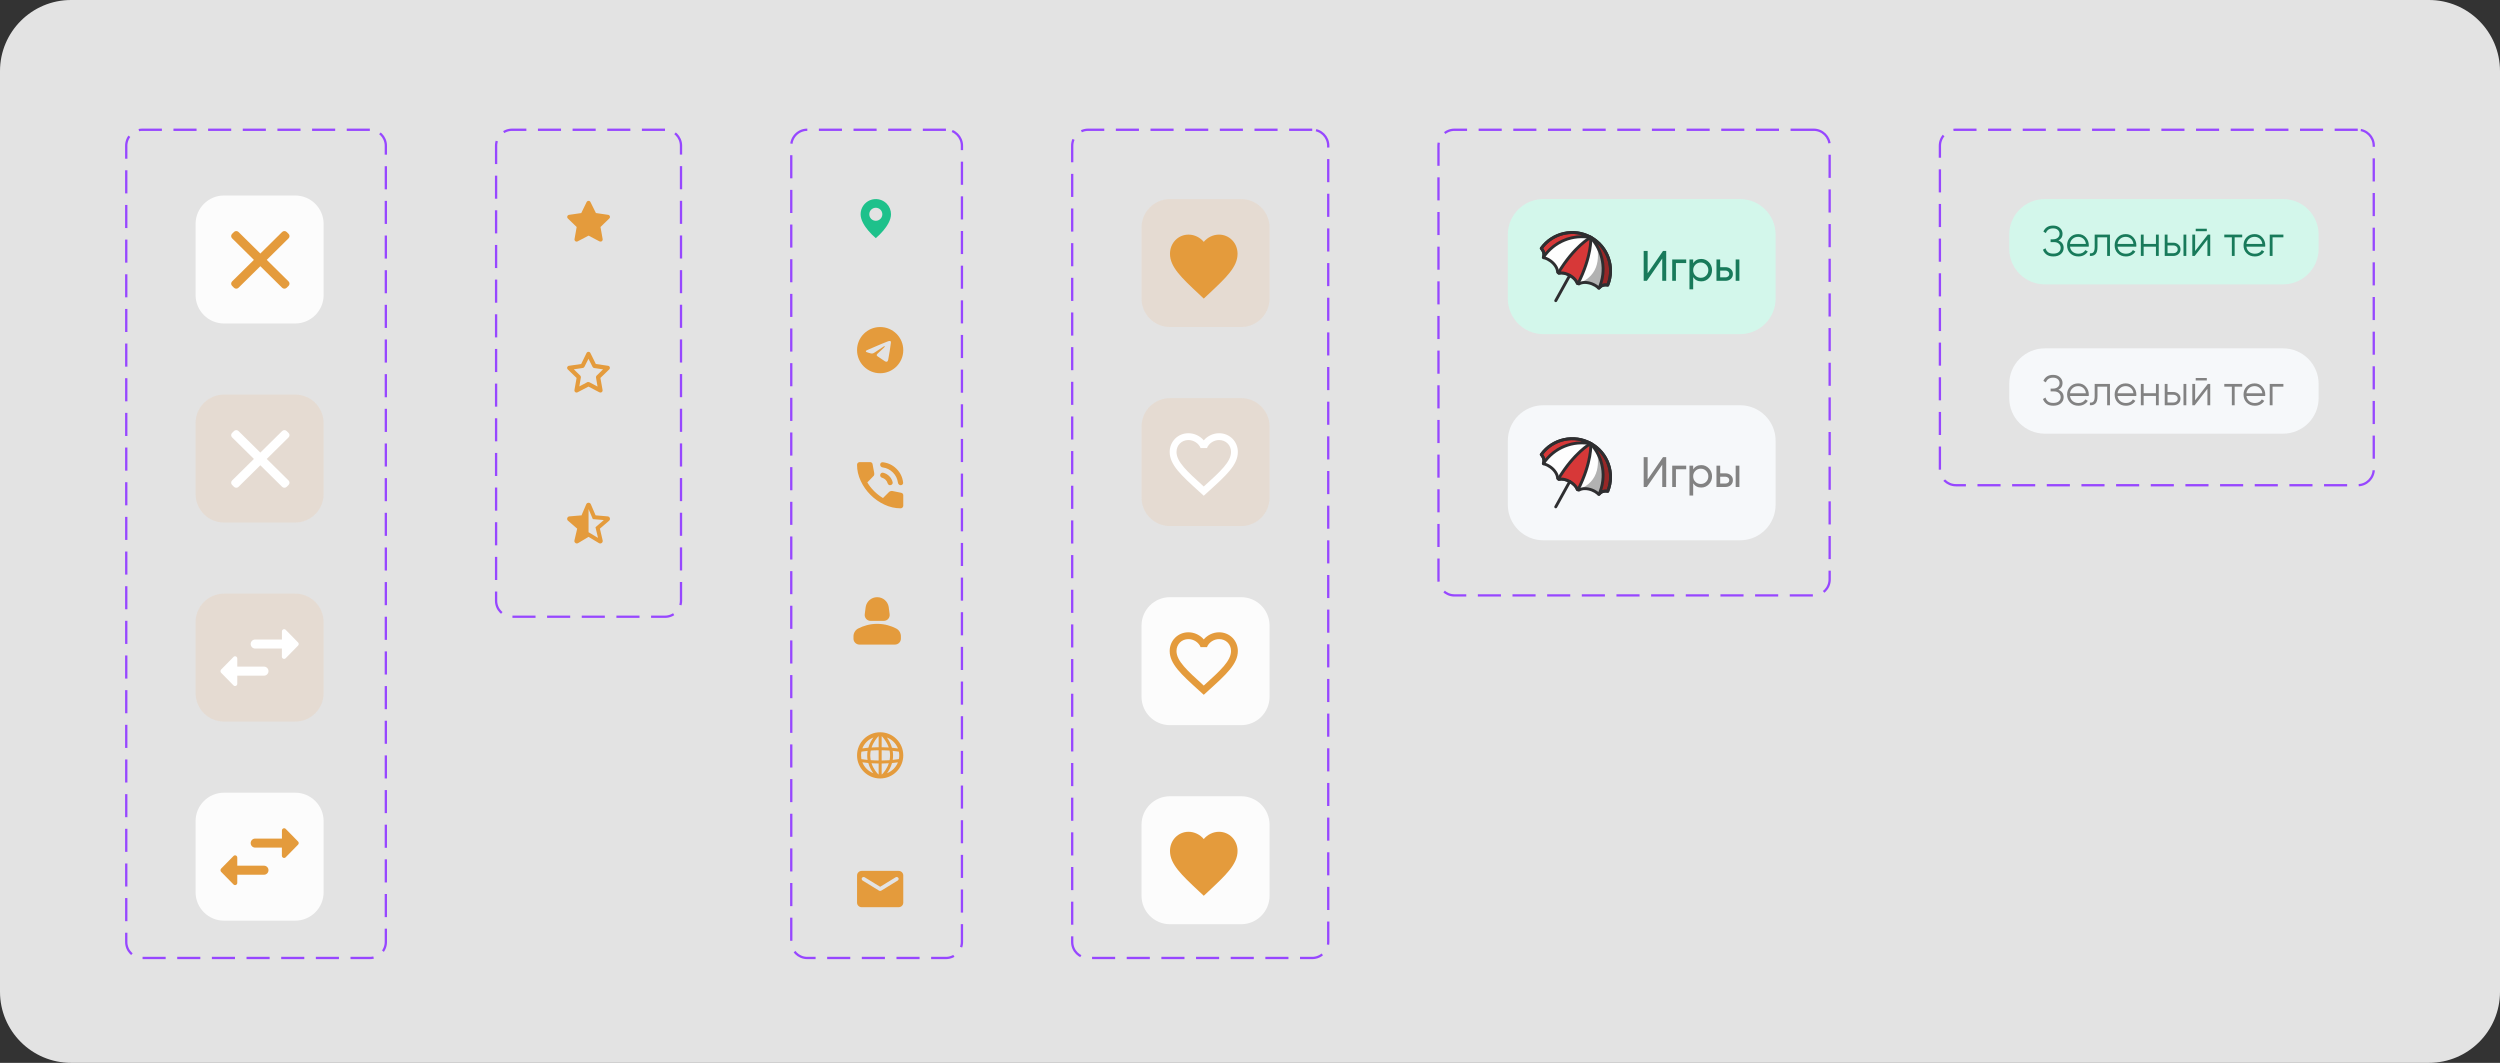 <?xml version="1.0" encoding="UTF-8"?> <svg xmlns="http://www.w3.org/2000/svg" width="1082" height="460" viewBox="0 0 1082 460" fill="none"><rect x="0" y="0" width="1082" height="460" fill="#333333" stroke="none"/><g clip-path="url(#clip0_2452_12657)"><path d="M1051.22 0H30.782C13.782 0 0 13.776 0 30.769V429.231C0 446.224 13.782 460 30.782 460H1051.22C1068.22 460 1082 446.224 1082 429.231V30.769C1082 13.776 1068.22 0 1051.22 0Z" fill="#E3E3E3"></path><path d="M1020.44 56.154H846.515C842.69 56.154 839.589 59.254 839.589 63.077V203.077C839.589 206.901 842.69 210 846.515 210H1020.44C1024.26 210 1027.36 206.901 1027.36 203.077V63.077C1027.36 59.254 1024.26 56.154 1020.44 56.154Z" fill="#E3E3E3"></path><path d="M1020.44 56.154H846.515C842.69 56.154 839.589 59.254 839.589 63.077V203.077C839.589 206.901 842.69 210 846.515 210H1020.44C1024.26 210 1027.36 206.901 1027.36 203.077V63.077C1027.36 59.254 1024.26 56.154 1020.44 56.154Z" stroke="#9747FF" stroke-dasharray="10 5"></path><path d="M988.114 86.154H884.993C876.492 86.154 869.602 93.042 869.602 101.539V107.693C869.602 116.189 876.492 123.077 884.993 123.077H988.114C996.614 123.077 1003.5 116.189 1003.5 107.693V101.539C1003.5 93.042 996.614 86.154 988.114 86.154Z" fill="#D3F7EB"></path><path d="M890.897 104.087C891.611 104.357 892.165 104.77 892.559 105.323C892.953 105.877 893.15 106.53 893.15 107.28C893.15 108.363 892.744 109.256 891.931 109.957C891.131 110.647 890.047 110.991 888.68 110.991C887.449 110.991 886.464 110.714 885.725 110.16C884.987 109.607 884.476 108.911 884.192 108.074L885.301 107.447C885.461 108.099 885.805 108.653 886.335 109.108C886.877 109.551 887.659 109.773 888.68 109.773C889.69 109.773 890.472 109.545 891.026 109.09C891.58 108.622 891.857 108.019 891.857 107.28C891.857 106.542 891.599 105.945 891.081 105.49C890.577 105.022 889.875 104.788 888.976 104.788H887.498V103.57H888.514C889.389 103.57 890.084 103.348 890.601 102.905C891.118 102.462 891.377 101.89 891.377 101.188C891.377 100.499 891.125 99.939 890.62 99.508C890.127 99.065 889.45 98.844 888.588 98.844C887 98.844 885.953 99.52 885.448 100.874L884.377 100.247C884.697 99.459 885.202 98.825 885.892 98.345C886.593 97.865 887.492 97.625 888.588 97.625C889.807 97.625 890.792 97.97 891.543 98.659C892.294 99.336 892.67 100.185 892.67 101.207C892.67 102.499 892.079 103.459 890.897 104.087ZM899.456 101.317C900.823 101.317 901.925 101.803 902.762 102.776C903.611 103.736 904.036 104.874 904.036 106.191C904.036 106.327 904.024 106.517 903.999 106.763H895.891C896.014 107.699 896.408 108.443 897.073 108.997C897.751 109.539 898.582 109.81 899.567 109.81C900.268 109.81 900.872 109.668 901.377 109.385C901.894 109.09 902.282 108.708 902.54 108.24L903.611 108.868C903.205 109.52 902.651 110.037 901.949 110.419C901.247 110.8 900.447 110.991 899.548 110.991C898.095 110.991 896.913 110.536 896.002 109.625C895.091 108.714 894.635 107.557 894.635 106.154C894.635 104.776 895.085 103.625 895.984 102.702C896.882 101.779 898.04 101.317 899.456 101.317ZM899.456 102.499C898.495 102.499 897.689 102.788 897.036 103.367C896.396 103.933 896.014 104.671 895.891 105.582H902.78C902.657 104.61 902.282 103.853 901.654 103.311C901.026 102.77 900.293 102.499 899.456 102.499ZM913.188 101.539V110.77H911.969V102.72H907.795V106.837C907.795 108.376 907.499 109.434 906.908 110.013C906.33 110.591 905.529 110.843 904.507 110.77V109.625C905.209 109.699 905.726 109.533 906.059 109.127C906.403 108.72 906.576 107.957 906.576 106.837V101.539H913.188ZM920.035 101.317C921.402 101.317 922.504 101.803 923.341 102.776C924.191 103.736 924.616 104.874 924.616 106.191C924.616 106.327 924.603 106.517 924.579 106.763H916.471C916.594 107.699 916.988 108.443 917.653 108.997C918.33 109.539 919.161 109.81 920.146 109.81C920.848 109.81 921.451 109.668 921.956 109.385C922.473 109.09 922.861 108.708 923.12 108.24L924.191 108.868C923.785 109.52 923.231 110.037 922.529 110.419C921.827 110.8 921.027 110.991 920.128 110.991C918.675 110.991 917.493 110.536 916.582 109.625C915.67 108.714 915.215 107.557 915.215 106.154C915.215 104.776 915.664 103.625 916.563 102.702C917.462 101.779 918.619 101.317 920.035 101.317ZM920.035 102.499C919.075 102.499 918.268 102.788 917.616 103.367C916.976 103.933 916.594 104.671 916.471 105.582H923.36C923.237 104.61 922.861 103.853 922.233 103.311C921.605 102.77 920.873 102.499 920.035 102.499ZM933.093 101.539H934.312V110.77H933.093V106.745H927.774V110.77H926.555V101.539H927.774V105.563H933.093V101.539ZM940.64 105.047C941.502 105.047 942.228 105.317 942.819 105.859C943.422 106.388 943.724 107.071 943.724 107.908C943.724 108.745 943.422 109.434 942.819 109.976C942.228 110.505 941.502 110.77 940.64 110.77H936.89V101.539H938.109V105.047H940.64ZM945.017 101.539H946.236V110.77H945.017V101.539ZM940.64 109.588C941.157 109.588 941.594 109.434 941.951 109.127C942.32 108.819 942.505 108.413 942.505 107.908C942.505 107.403 942.32 106.997 941.951 106.69C941.594 106.382 941.157 106.228 940.64 106.228H938.109V109.588H940.64ZM950.308 100.062V98.991H955.11V100.062H950.308ZM955.554 101.539H956.588V110.77H955.369V103.662L949.865 110.77H948.831V101.539H950.05V108.647L955.554 101.539ZM970.432 101.539V102.72H967.163V110.77H965.944V102.72H962.675V101.539H970.432ZM975.822 101.317C977.189 101.317 978.291 101.803 979.128 102.776C979.978 103.736 980.403 104.874 980.403 106.191C980.403 106.327 980.39 106.517 980.366 106.763H972.258C972.381 107.699 972.775 108.443 973.44 108.997C974.117 109.539 974.948 109.81 975.933 109.81C976.635 109.81 977.238 109.668 977.743 109.385C978.26 109.09 978.648 108.708 978.907 108.24L979.978 108.868C979.572 109.52 979.017 110.037 978.316 110.419C977.614 110.8 976.813 110.991 975.915 110.991C974.462 110.991 973.28 110.536 972.369 109.625C971.457 108.714 971.002 107.557 971.002 106.154C971.002 104.776 971.451 103.625 972.35 102.702C973.249 101.779 974.406 101.317 975.822 101.317ZM975.822 102.499C974.862 102.499 974.055 102.788 973.403 103.367C972.763 103.933 972.381 104.671 972.258 105.582H979.147C979.024 104.61 978.648 103.853 978.02 103.311C977.392 102.77 976.66 102.499 975.822 102.499ZM988.252 101.539V102.72H983.561V110.77H982.342V101.539H988.252Z" fill="#187A5A"></path><path d="M988.114 150.77H884.993C876.492 150.77 869.602 157.657 869.602 166.154V172.308C869.602 180.805 876.492 187.693 884.993 187.693H988.114C996.614 187.693 1003.5 180.805 1003.5 172.308V166.154C1003.5 157.657 996.614 150.77 988.114 150.77Z" fill="#F6F8FA"></path><path d="M890.897 168.702C891.611 168.973 892.165 169.385 892.559 169.939C892.953 170.493 893.15 171.145 893.15 171.896C893.15 172.979 892.744 173.871 891.931 174.573C891.131 175.262 890.047 175.606 888.68 175.606C887.449 175.606 886.464 175.329 885.725 174.776C884.987 174.222 884.476 173.526 884.192 172.689L885.301 172.062C885.461 172.714 885.805 173.268 886.335 173.723C886.877 174.166 887.659 174.388 888.68 174.388C889.69 174.388 890.472 174.16 891.026 173.705C891.58 173.237 891.857 172.634 891.857 171.896C891.857 171.157 891.599 170.56 891.081 170.105C890.577 169.637 889.875 169.403 888.976 169.403H887.498V168.185H888.514C889.389 168.185 890.084 167.963 890.601 167.52C891.118 167.077 891.377 166.505 891.377 165.803C891.377 165.114 891.125 164.554 890.62 164.123C890.127 163.68 889.45 163.459 888.588 163.459C887 163.459 885.953 164.136 885.448 165.489L884.377 164.862C884.697 164.074 885.202 163.44 885.892 162.96C886.593 162.48 887.492 162.24 888.588 162.24C889.807 162.24 890.792 162.585 891.543 163.274C892.294 163.951 892.67 164.8 892.67 165.822C892.67 167.114 892.079 168.074 890.897 168.702ZM899.456 165.933C900.823 165.933 901.925 166.419 902.762 167.391C903.611 168.351 904.036 169.489 904.036 170.806C904.036 170.942 904.024 171.133 903.999 171.379H895.891C896.014 172.314 896.408 173.059 897.073 173.613C897.751 174.154 898.582 174.425 899.567 174.425C900.268 174.425 900.872 174.283 901.377 174C901.894 173.705 902.282 173.323 902.54 172.856L903.611 173.483C903.205 174.136 902.651 174.653 901.949 175.034C901.247 175.416 900.447 175.606 899.548 175.606C898.095 175.606 896.913 175.151 896.002 174.24C895.091 173.329 894.635 172.173 894.635 170.769C894.635 169.391 895.085 168.24 895.984 167.317C896.882 166.394 898.04 165.933 899.456 165.933ZM899.456 167.114C898.495 167.114 897.689 167.403 897.036 167.982C896.396 168.548 896.014 169.286 895.891 170.197H902.78C902.657 169.225 902.282 168.468 901.654 167.926C901.026 167.385 900.293 167.114 899.456 167.114ZM913.188 166.154V175.385H911.969V167.336H907.795V171.453C907.795 172.991 907.499 174.049 906.908 174.628C906.33 175.206 905.529 175.459 904.507 175.385V174.24C905.209 174.314 905.726 174.148 906.059 173.742C906.403 173.336 906.576 172.573 906.576 171.453V166.154H913.188ZM920.035 165.933C921.402 165.933 922.504 166.419 923.341 167.391C924.191 168.351 924.616 169.489 924.616 170.806C924.616 170.942 924.603 171.133 924.579 171.379H916.471C916.594 172.314 916.988 173.059 917.653 173.613C918.33 174.154 919.161 174.425 920.146 174.425C920.848 174.425 921.451 174.283 921.956 174C922.473 173.705 922.861 173.323 923.12 172.856L924.191 173.483C923.785 174.136 923.231 174.653 922.529 175.034C921.827 175.416 921.027 175.606 920.128 175.606C918.675 175.606 917.493 175.151 916.582 174.24C915.67 173.329 915.215 172.173 915.215 170.769C915.215 169.391 915.664 168.24 916.563 167.317C917.462 166.394 918.619 165.933 920.035 165.933ZM920.035 167.114C919.075 167.114 918.268 167.403 917.616 167.982C916.976 168.548 916.594 169.286 916.471 170.197H923.36C923.237 169.225 922.861 168.468 922.233 167.926C921.605 167.385 920.873 167.114 920.035 167.114ZM933.093 166.154H934.312V175.385H933.093V171.36H927.774V175.385H926.555V166.154H927.774V170.179H933.093V166.154ZM940.64 169.662C941.502 169.662 942.228 169.933 942.819 170.474C943.422 171.003 943.724 171.686 943.724 172.523C943.724 173.36 943.422 174.049 942.819 174.591C942.228 175.12 941.502 175.385 940.64 175.385H936.89V166.154H938.109V169.662H940.64ZM945.017 166.154H946.236V175.385H945.017V166.154ZM940.64 174.203C941.157 174.203 941.594 174.049 941.951 173.742C942.32 173.434 942.505 173.028 942.505 172.523C942.505 172.019 942.32 171.613 941.951 171.305C941.594 170.997 941.157 170.843 940.64 170.843H938.109V174.203H940.64ZM950.308 164.677V163.606H955.11V164.677H950.308ZM955.554 166.154H956.588V175.385H955.369V168.277L949.865 175.385H948.831V166.154H950.05V173.262L955.554 166.154ZM970.432 166.154V167.336H967.163V175.385H965.944V167.336H962.675V166.154H970.432ZM975.822 165.933C977.189 165.933 978.291 166.419 979.128 167.391C979.978 168.351 980.403 169.489 980.403 170.806C980.403 170.942 980.39 171.133 980.366 171.379H972.258C972.381 172.314 972.775 173.059 973.44 173.613C974.117 174.154 974.948 174.425 975.933 174.425C976.635 174.425 977.238 174.283 977.743 174C978.26 173.705 978.648 173.323 978.907 172.856L979.978 173.483C979.572 174.136 979.017 174.653 978.316 175.034C977.614 175.416 976.813 175.606 975.915 175.606C974.462 175.606 973.28 175.151 972.369 174.24C971.457 173.329 971.002 172.173 971.002 170.769C971.002 169.391 971.451 168.24 972.35 167.317C973.249 166.394 974.406 165.933 975.822 165.933ZM975.822 167.114C974.862 167.114 974.055 167.403 973.403 167.982C972.763 168.548 972.381 169.286 972.258 170.197H979.147C979.024 169.225 978.648 168.468 978.02 167.926C977.392 167.385 976.66 167.114 975.822 167.114ZM988.252 166.154V167.336H983.561V175.385H982.342V166.154H988.252Z" fill="#828282"></path><path d="M784.95 56.154H629.499C625.674 56.154 622.573 59.254 622.573 63.077V250.77C622.573 254.593 625.674 257.693 629.499 257.693H784.95C788.775 257.693 791.876 254.593 791.876 250.77V63.077C791.876 59.254 788.775 56.154 784.95 56.154Z" fill="#E3E3E3"></path><path d="M784.95 56.154H629.499C625.674 56.154 622.573 59.254 622.573 63.077V250.77C622.573 254.593 625.674 257.693 629.499 257.693H784.95C788.775 257.693 791.876 254.593 791.876 250.77V63.077C791.876 59.254 788.775 56.154 784.95 56.154Z" stroke="#9747FF" stroke-dasharray="10 5"></path><path d="M753.091 86.154H667.977C659.477 86.154 652.586 93.042 652.586 101.539V129.23C652.586 137.727 659.477 144.615 667.977 144.615H753.091C761.591 144.615 768.482 137.727 768.482 129.23V101.539C768.482 93.042 761.591 86.154 753.091 86.154Z" fill="#D3F7EB"></path><path fill-rule="evenodd" clip-rule="evenodd" d="M695.831 123.391C698.94 115.737 695.912 106.796 688.5 102.699C681.086 98.602 671.902 100.793 667.069 107.495C668.918 109.551 667.964 111.371 667.964 111.371C668.014 111.445 668.071 111.516 668.124 111.59L668.221 111.549C669.184 111.793 670.197 112.271 671.145 112.975C673.009 114.36 674.111 116.239 674.131 117.79C674.315 117.934 674.497 118.08 674.686 118.221C675.901 117.9 677.678 118.212 679.395 119.16C681.106 120.106 682.313 121.44 682.69 122.636C682.908 122.721 683.128 122.81 683.349 122.89C684.672 122.079 686.855 122.012 689.02 122.855C690.121 123.283 691.064 123.886 691.783 124.573L691.801 124.678C691.892 124.684 691.981 124.691 692.071 124.695C692.071 124.695 693.107 122.921 695.831 123.391Z" fill="#FEFEFE"></path><path fill-rule="evenodd" clip-rule="evenodd" d="M688.5 102.699C681.086 98.602 671.901 100.793 667.069 107.495C668.916 109.552 667.964 111.371 667.964 111.371C672.59 104.471 680.901 101.239 688.776 102.861C688.683 102.807 688.594 102.751 688.5 102.699Z" fill="#D73838"></path><path fill-rule="evenodd" clip-rule="evenodd" d="M667.876 107.475C668.357 108.11 668.619 108.722 668.745 109.272C672.699 104.522 678.505 101.822 684.611 101.807C678.508 100.171 671.85 102.303 667.876 107.475ZM667.965 112.004C667.854 112.004 667.743 111.976 667.642 111.915C667.352 111.743 667.249 111.375 667.405 111.077C667.431 111.024 668.11 109.598 666.6 107.919C666.401 107.697 666.384 107.367 666.558 107.125C671.634 100.082 681.201 97.941 688.808 102.145C688.871 102.18 688.932 102.216 688.995 102.253L689.096 102.312C689.363 102.468 689.48 102.796 689.369 103.086C689.259 103.376 688.954 103.543 688.651 103.481C680.84 101.872 672.929 105.108 668.491 111.724C668.37 111.905 668.17 112.004 667.965 112.004Z" fill="#2E2E30"></path><path fill-rule="evenodd" clip-rule="evenodd" d="M688.502 102.698C695.914 106.796 698.941 115.736 695.832 123.391C693.108 122.92 692.072 124.695 692.072 124.695C695.46 117.108 693.779 108.355 688.217 102.551C688.312 102.601 688.408 102.647 688.502 102.698Z" fill="#D73838"></path><path fill-rule="evenodd" clip-rule="evenodd" d="M695.832 123.391C698.615 116.541 696.479 108.664 690.687 104.146C692.351 110.355 692.728 119.265 682.975 122.746C683.099 122.794 683.224 122.845 683.35 122.89C684.674 122.079 686.855 122.011 689.022 122.854C690.122 123.283 691.066 123.886 691.785 124.572L691.803 124.678C691.892 124.683 691.983 124.691 692.072 124.695C692.072 124.695 693.107 122.92 695.832 123.391Z" fill="#010201" fill-opacity="0.3"></path><path fill-rule="evenodd" clip-rule="evenodd" d="M691.327 105.517C694.562 110.695 695.361 117.045 693.439 122.919C693.973 122.733 694.627 122.629 695.423 122.699C697.693 116.586 695.958 109.814 691.327 105.517ZM692.073 125.325C691.975 125.325 691.875 125.301 691.781 125.252C691.485 125.097 691.359 124.742 691.496 124.437C694.744 117.164 693.277 108.745 687.762 102.989C687.547 102.765 687.527 102.418 687.713 102.169C687.901 101.922 688.239 101.846 688.515 101.991L688.618 102.045C688.683 102.077 688.747 102.11 688.81 102.145C696.417 106.35 699.689 115.586 696.421 123.629C696.309 123.905 696.02 124.065 695.726 124.015C693.503 123.629 692.654 124.963 692.618 125.02C692.498 125.215 692.289 125.325 692.073 125.325Z" fill="#2E2E30"></path><path fill-rule="evenodd" clip-rule="evenodd" d="M685.959 121.616C687.007 121.616 688.14 121.832 689.253 122.265C690.264 122.658 691.186 123.206 691.941 123.858C692.483 123.307 693.581 122.539 695.421 122.699C698.147 115.358 695.098 107.069 688.195 103.253C681.292 99.438 672.647 101.265 667.877 107.475C668.99 108.943 668.924 110.286 668.745 111.038C669.7 111.33 670.654 111.82 671.525 112.467C673.389 113.85 674.599 115.74 674.749 117.47C674.78 117.493 674.811 117.516 674.84 117.54C676.232 117.288 678.019 117.675 679.702 118.606C681.385 119.534 682.664 120.842 683.19 122.151C683.225 122.166 683.262 122.18 683.299 122.194C684.05 121.809 684.966 121.616 685.959 121.616ZM692.074 125.329C692.063 125.329 692.052 125.328 692.041 125.328L691.766 125.31C691.513 125.296 691.3 125.133 691.212 124.904C690.548 124.307 689.716 123.804 688.792 123.445C686.885 122.703 684.878 122.698 683.681 123.43C683.518 123.531 683.315 123.551 683.135 123.485C682.978 123.429 682.822 123.367 682.667 123.306L682.463 123.227C682.283 123.157 682.145 123.01 682.086 122.826C681.745 121.739 680.597 120.547 679.09 119.714C677.578 118.878 675.953 118.54 674.851 118.834C674.665 118.882 674.465 118.845 674.311 118.728C674.175 118.628 674.044 118.525 673.914 118.422L673.744 118.29C673.592 118.172 673.501 117.991 673.5 117.798C673.481 116.396 672.41 114.702 670.769 113.484C669.974 112.892 669.105 112.455 668.245 112.211C668.003 112.258 667.756 112.162 667.609 111.957L667.543 111.866C667.509 111.822 667.479 111.779 667.446 111.735C667.311 111.542 667.294 111.29 667.402 111.081C667.442 110.999 668.097 109.584 666.6 107.919C666.401 107.697 666.384 107.367 666.558 107.125C671.636 100.082 681.201 97.94 688.808 102.145C696.416 106.349 699.688 115.586 696.42 123.63C696.308 123.905 696.019 124.065 695.725 124.016C693.46 123.623 692.628 125.001 692.62 125.014C692.506 125.21 692.298 125.329 692.074 125.329Z" fill="#2E2E30"></path><path fill-rule="evenodd" clip-rule="evenodd" d="M679.395 119.16C681.108 120.106 682.316 121.443 682.691 122.64C682.782 122.675 682.875 122.715 682.965 122.749C689.074 110.706 688.5 102.699 688.5 102.699C688.5 102.699 681.411 106.472 674.456 118.046C674.534 118.105 674.616 118.161 674.694 118.22C675.907 117.901 677.682 118.213 679.395 119.16Z" fill="#D73838"></path><path fill-rule="evenodd" clip-rule="evenodd" d="M679.701 118.606C681.107 119.384 682.234 120.426 682.871 121.513C687.124 112.774 687.787 106.31 687.869 103.842C685.819 105.229 680.684 109.239 675.551 117.468C676.804 117.432 678.294 117.828 679.701 118.606ZM682.965 123.382C682.891 123.382 682.816 123.37 682.743 123.343C682.685 123.321 682.628 123.298 682.571 123.275L682.462 123.231C682.282 123.161 682.143 123.013 682.085 122.829C681.745 121.741 680.596 120.548 679.088 119.714C677.58 118.881 675.957 118.543 674.854 118.832C674.668 118.881 674.469 118.843 674.315 118.729L674.221 118.66C674.171 118.623 674.12 118.587 674.071 118.55C673.814 118.354 673.746 117.997 673.912 117.72C680.878 106.129 687.906 102.298 688.201 102.141C688.39 102.04 688.618 102.042 688.806 102.146C688.994 102.249 689.115 102.441 689.131 102.655C689.155 102.988 689.646 110.976 683.53 123.036C683.419 123.254 683.197 123.382 682.965 123.382Z" fill="#2E2E30"></path><path fill-rule="evenodd" clip-rule="evenodd" d="M673.324 130.769C673.22 130.769 673.115 130.743 673.018 130.69C672.712 130.521 672.601 130.135 672.77 129.829L678.844 118.852C679.013 118.546 679.399 118.436 679.704 118.604C680.01 118.773 680.121 119.159 679.952 119.465L673.878 130.442C673.763 130.651 673.547 130.769 673.324 130.769Z" fill="#2E2E30"></path><path d="M719.416 121.538V111.901L712.767 121.538H711.382V108.615H713.099V118.271L719.748 108.615H721.134V121.538H719.416ZM729.791 112.308V113.858H725.34V121.538H723.733V112.308H729.791ZM736.297 112.068C737.59 112.068 738.692 112.541 739.603 113.489C740.514 114.424 740.97 115.569 740.97 116.923C740.97 118.277 740.514 119.428 739.603 120.375C738.692 121.311 737.59 121.778 736.297 121.778C734.77 121.778 733.607 121.169 732.806 119.951V125.231H731.2V112.308H732.806V113.895C733.607 112.677 734.77 112.068 736.297 112.068ZM736.094 120.228C737.017 120.228 737.793 119.914 738.421 119.286C739.049 118.646 739.363 117.858 739.363 116.923C739.363 115.988 739.049 115.206 738.421 114.578C737.793 113.938 737.017 113.618 736.094 113.618C735.158 113.618 734.376 113.938 733.748 114.578C733.12 115.206 732.806 115.988 732.806 116.923C732.806 117.858 733.12 118.646 733.748 119.286C734.376 119.914 735.158 120.228 736.094 120.228ZM746.785 115.631C747.708 115.631 748.472 115.908 749.075 116.461C749.691 117.003 749.998 117.711 749.998 118.584C749.998 119.458 749.691 120.172 749.075 120.726C748.472 121.268 747.708 121.538 746.785 121.538H742.888V112.308H744.494V115.631H746.785ZM751.199 112.308H752.806V121.538H751.199V112.308ZM746.785 120.043C747.24 120.043 747.622 119.914 747.93 119.655C748.25 119.384 748.41 119.028 748.41 118.584C748.41 118.141 748.25 117.784 747.93 117.514C747.622 117.243 747.24 117.108 746.785 117.108H744.494V120.043H746.785Z" fill="#187A5A"></path><path d="M753.091 175.385H667.977C659.477 175.385 652.586 182.273 652.586 190.769V218.461C652.586 226.957 659.477 233.845 667.977 233.845H753.091C761.591 233.845 768.482 226.957 768.482 218.461V190.769C768.482 182.273 761.591 175.385 753.091 175.385Z" fill="#F6F8FA"></path><path fill-rule="evenodd" clip-rule="evenodd" d="M695.831 212.621C698.94 204.967 695.912 196.027 688.5 191.93C681.086 187.832 671.902 190.024 667.069 196.726C668.918 198.781 667.964 200.601 667.964 200.601C668.014 200.675 668.071 200.747 668.124 200.819L668.221 200.779C669.184 201.024 670.197 201.501 671.145 202.206C673.009 203.59 674.111 205.469 674.131 207.021C674.315 207.164 674.497 207.31 674.686 207.452C675.901 207.13 677.678 207.443 679.395 208.39C681.106 209.336 682.313 210.67 682.69 211.867C682.908 211.952 683.128 212.041 683.349 212.121C684.672 211.31 686.855 211.243 689.02 212.086C690.121 212.513 691.064 213.116 691.783 213.803L691.801 213.909C691.892 213.913 691.981 213.921 692.071 213.926C692.071 213.926 693.107 212.152 695.831 212.621Z" fill="#FEFEFE"></path><path fill-rule="evenodd" clip-rule="evenodd" d="M688.5 191.93C681.086 187.832 671.901 190.024 667.069 196.726C668.916 198.783 667.964 200.601 667.964 200.601C672.59 193.701 680.901 190.469 688.776 192.092C688.683 192.038 688.594 191.981 688.5 191.93Z" fill="#D73838"></path><path fill-rule="evenodd" clip-rule="evenodd" d="M667.876 196.706C668.357 197.342 668.619 197.952 668.745 198.503C672.699 193.752 678.505 191.052 684.611 191.037C678.508 189.402 671.85 191.534 667.876 196.706ZM667.965 201.236C667.854 201.236 667.743 201.206 667.642 201.146C667.352 200.974 667.249 200.606 667.405 200.308C667.431 200.254 668.11 198.829 666.6 197.149C666.401 196.928 666.384 196.597 666.558 196.356C671.634 189.312 681.201 187.171 688.808 191.376C688.871 191.411 688.932 191.448 688.995 191.485L689.096 191.543C689.363 191.699 689.48 192.026 689.369 192.317C689.259 192.608 688.954 192.774 688.651 192.712C680.84 191.103 672.929 194.339 668.491 200.954C668.37 201.136 668.17 201.236 667.965 201.236Z" fill="#2E2E30"></path><path fill-rule="evenodd" clip-rule="evenodd" d="M688.502 191.929C695.914 196.027 698.941 204.967 695.832 212.621C693.108 212.15 692.072 213.926 692.072 213.926C695.46 206.34 693.779 197.586 688.217 191.781C688.312 191.832 688.408 191.877 688.502 191.929Z" fill="#D73838"></path><path fill-rule="evenodd" clip-rule="evenodd" d="M695.832 212.622C698.615 205.772 696.479 197.894 690.687 193.377C692.351 199.586 692.728 208.495 682.975 211.977C683.099 212.026 683.224 212.075 683.35 212.122C684.674 211.309 686.855 211.242 689.022 212.085C690.122 212.514 691.066 213.117 691.785 213.803L691.803 213.909C691.892 213.914 691.983 213.922 692.072 213.926C692.072 213.926 693.107 212.151 695.832 212.622Z" fill="#010201" fill-opacity="0.3"></path><path fill-rule="evenodd" clip-rule="evenodd" d="M691.327 194.748C694.562 199.925 695.361 206.276 693.439 212.15C693.973 211.964 694.627 211.859 695.423 211.93C697.693 205.816 695.958 199.045 691.327 194.748ZM692.073 214.556C691.975 214.556 691.875 214.531 691.781 214.482C691.485 214.327 691.359 213.973 691.496 213.668C694.744 206.395 693.277 197.976 687.762 192.221C687.547 191.996 687.527 191.648 687.713 191.401C687.901 191.153 688.239 191.076 688.515 191.222L688.618 191.275C688.683 191.308 688.747 191.341 688.81 191.376C696.417 195.581 699.689 204.816 696.421 212.859C696.309 213.136 696.02 213.296 695.726 213.245C693.503 212.861 692.654 214.193 692.618 214.251C692.498 214.445 692.289 214.556 692.073 214.556Z" fill="#2E2E30"></path><path fill-rule="evenodd" clip-rule="evenodd" d="M685.959 210.848C687.007 210.848 688.14 211.063 689.253 211.496C690.264 211.889 691.186 212.437 691.941 213.089C692.483 212.539 693.581 211.769 695.421 211.929C698.147 204.589 695.098 196.3 688.195 192.485C681.292 188.669 672.647 190.496 667.877 196.706C668.99 198.174 668.924 199.517 668.745 200.269C669.7 200.562 670.654 201.051 671.525 201.699C673.389 203.082 674.599 204.971 674.749 206.7C674.78 206.723 674.811 206.748 674.84 206.771C676.232 206.519 678.019 206.906 679.702 207.837C681.385 208.765 682.664 210.072 683.19 211.382C683.225 211.397 683.262 211.411 683.299 211.425C684.05 211.04 684.966 210.848 685.959 210.848ZM692.074 214.56C692.063 214.56 692.052 214.559 692.041 214.559L691.766 214.542C691.513 214.526 691.3 214.363 691.212 214.136C690.548 213.537 689.716 213.036 688.792 212.676C686.885 211.934 684.878 211.928 683.681 212.662C683.518 212.762 683.315 212.782 683.135 212.716C682.978 212.66 682.822 212.599 682.667 212.537L682.463 212.457C682.283 212.388 682.145 212.24 682.086 212.057C681.745 210.969 680.597 209.777 679.09 208.945C677.578 208.109 675.953 207.771 674.851 208.065C674.665 208.114 674.465 208.076 674.311 207.959C674.175 207.859 674.044 207.756 673.914 207.654L673.744 207.522C673.592 207.403 673.501 207.222 673.5 207.029C673.481 205.626 672.41 203.932 670.769 202.714C669.974 202.123 669.105 201.686 668.245 201.442C668.003 201.488 667.756 201.392 667.609 201.188L667.543 201.097C667.509 201.052 667.479 201.009 667.446 200.966C667.311 200.772 667.294 200.52 667.402 200.311C667.442 200.229 668.097 198.816 666.6 197.149C666.401 196.928 666.384 196.597 666.558 196.356C671.636 189.312 681.201 187.171 688.808 191.376C696.416 195.58 699.688 204.817 696.42 212.86C696.308 213.136 696.019 213.296 695.725 213.246C693.46 212.854 692.628 214.232 692.62 214.245C692.506 214.44 692.298 214.56 692.074 214.56Z" fill="#2E2E30"></path><path fill-rule="evenodd" clip-rule="evenodd" d="M679.395 208.39C681.108 209.337 682.316 210.673 682.691 211.87C682.782 211.905 682.875 211.945 682.965 211.979C689.074 199.937 688.5 191.93 688.5 191.93C688.5 191.93 681.411 195.702 674.456 207.276C674.534 207.334 674.616 207.391 674.694 207.45C675.907 207.131 677.682 207.444 679.395 208.39Z" fill="#D73838"></path><path fill-rule="evenodd" clip-rule="evenodd" d="M679.701 207.839C681.107 208.616 682.234 209.659 682.871 210.746C687.124 202.007 687.787 195.543 687.869 193.075C685.819 194.461 680.684 198.472 675.551 206.699C676.804 206.664 678.294 207.061 679.701 207.839ZM682.965 212.615C682.891 212.615 682.816 212.603 682.743 212.575C682.685 212.553 682.628 212.53 682.571 212.507L682.462 212.463C682.282 212.393 682.143 212.246 682.085 212.063C681.745 210.975 680.596 209.781 679.088 208.947C677.58 208.113 675.957 207.776 674.854 208.066C674.668 208.113 674.469 208.076 674.315 207.961L674.221 207.892C674.171 207.856 674.12 207.819 674.071 207.783C673.814 207.586 673.746 207.229 673.912 206.952C680.878 195.361 687.906 191.53 688.201 191.373C688.39 191.272 688.618 191.275 688.806 191.378C688.994 191.483 689.115 191.673 689.131 191.887C689.155 192.221 689.646 200.209 683.53 212.269C683.419 212.487 683.197 212.615 682.965 212.615Z" fill="#2E2E30"></path><path fill-rule="evenodd" clip-rule="evenodd" d="M673.324 219.999C673.22 219.999 673.115 219.974 673.018 219.921C672.712 219.751 672.601 219.365 672.77 219.061L678.844 208.082C679.013 207.776 679.399 207.667 679.704 207.834C680.01 208.004 680.121 208.39 679.952 208.696L673.878 219.673C673.763 219.882 673.547 219.999 673.324 219.999Z" fill="#2E2E30"></path><path d="M719.416 210.769V201.132L712.767 210.769H711.382V197.846H713.099V207.501L719.748 197.846H721.134V210.769H719.416ZM729.791 201.538V203.089H725.34V210.769H723.733V201.538H729.791ZM736.297 201.298C737.59 201.298 738.692 201.772 739.603 202.72C740.514 203.655 740.97 204.8 740.97 206.153C740.97 207.507 740.514 208.658 739.603 209.606C738.692 210.541 737.59 211.009 736.297 211.009C734.77 211.009 733.607 210.4 732.806 209.181V214.461H731.2V201.538H732.806V203.126C733.607 201.907 734.77 201.298 736.297 201.298ZM736.094 209.458C737.017 209.458 737.793 209.144 738.421 208.516C739.049 207.876 739.363 207.089 739.363 206.153C739.363 205.218 739.049 204.436 738.421 203.809C737.793 203.169 737.017 202.849 736.094 202.849C735.158 202.849 734.376 203.169 733.748 203.809C733.12 204.436 732.806 205.218 732.806 206.153C732.806 207.089 733.12 207.876 733.748 208.516C734.376 209.144 735.158 209.458 736.094 209.458ZM746.785 204.861C747.708 204.861 748.472 205.138 749.075 205.692C749.691 206.233 749.998 206.941 749.998 207.815C749.998 208.689 749.691 209.403 749.075 209.956C748.472 210.498 747.708 210.769 746.785 210.769H742.888V201.538H744.494V204.861H746.785ZM751.199 201.538H752.806V210.769H751.199V201.538ZM746.785 209.273C747.24 209.273 747.622 209.144 747.93 208.886C748.25 208.615 748.41 208.258 748.41 207.815C748.41 207.372 748.25 207.015 747.93 206.744C747.622 206.473 747.24 206.338 746.785 206.338H744.494V209.273H746.785Z" fill="#828282"></path><path d="M567.934 56.154H470.97C467.145 56.154 464.044 59.254 464.044 63.077V407.693C464.044 411.516 467.145 414.616 470.97 414.616H567.934C571.76 414.616 574.86 411.516 574.86 407.693V63.077C574.86 59.254 571.76 56.154 567.934 56.154Z" fill="#E3E3E3"></path><path d="M567.934 56.154H470.97C467.145 56.154 464.044 59.254 464.044 63.077V407.693C464.044 411.516 467.145 414.616 470.97 414.616H567.934C571.76 414.616 574.86 411.516 574.86 407.693V63.077C574.86 59.254 571.76 56.154 567.934 56.154Z" stroke="#9747FF" stroke-dasharray="10 5"></path><path d="M537.152 86.154H506.37C499.569 86.154 494.057 91.665 494.057 98.462V129.231C494.057 136.029 499.569 141.539 506.37 141.539H537.152C543.952 141.539 549.465 136.029 549.465 129.231V98.462C549.465 91.665 543.952 86.154 537.152 86.154Z" fill="#EACAAB" fill-opacity="0.3"></path><path d="M520.991 129.231L518.872 127.247C511.341 120.192 506.37 115.536 506.37 109.839C506.37 105.184 509.9 101.539 514.412 101.539C516.956 101.539 519.397 102.762 520.991 104.686C522.584 102.762 525.027 101.539 527.571 101.539C532.082 101.539 535.613 105.184 535.613 109.839C535.613 115.536 530.642 120.192 523.111 127.247L520.991 129.231Z" fill="#E49B3C"></path><path d="M537.152 172.309H506.37C499.569 172.309 494.057 177.819 494.057 184.616V215.386C494.057 222.183 499.569 227.693 506.37 227.693H537.152C543.952 227.693 549.465 222.183 549.465 215.386V184.616C549.465 177.819 543.952 172.309 537.152 172.309Z" fill="#EACAAB" fill-opacity="0.3"></path><path d="M527.628 187.5C525.061 187.5 522.598 188.694 520.99 190.582C519.383 188.694 516.919 187.5 514.353 187.5C509.81 187.5 506.241 191.068 506.241 195.609C506.241 201.182 511.255 205.723 518.852 212.623L520.99 214.554L523.13 212.608C530.725 205.723 535.741 201.182 535.741 195.609C535.741 191.068 532.172 187.5 527.628 187.5ZM521.138 210.426L520.99 210.574L520.844 210.426C513.822 204.072 509.191 199.869 509.191 195.609C509.191 192.66 511.403 190.449 514.353 190.449C516.625 190.449 518.837 191.908 519.619 193.928H522.377C523.145 191.908 525.357 190.449 527.628 190.449C530.579 190.449 532.791 192.66 532.791 195.609C532.791 199.869 528.159 204.072 521.138 210.426Z" fill="white"></path><path d="M537.152 258.461H506.37C499.569 258.461 494.057 263.971 494.057 270.769V301.538C494.057 308.335 499.569 313.846 506.37 313.846H537.152C543.952 313.846 549.465 308.335 549.465 301.538V270.769C549.465 263.971 543.952 258.461 537.152 258.461Z" fill="white" fill-opacity="0.9"></path><path d="M527.628 273.654C525.061 273.654 522.598 274.848 520.99 276.736C519.383 274.848 516.919 273.654 514.353 273.654C509.81 273.654 506.241 277.222 506.241 281.764C506.241 287.336 511.255 291.877 518.852 298.777L520.99 300.708L523.13 298.762C530.725 291.877 535.741 287.336 535.741 281.764C535.741 277.222 532.172 273.654 527.628 273.654ZM521.138 296.58L520.99 296.728L520.844 296.58C513.822 290.227 509.191 286.024 509.191 281.764C509.191 278.814 511.403 276.604 514.353 276.604C516.625 276.604 518.837 278.062 519.619 280.082H522.377C523.145 278.062 525.357 276.604 527.628 276.604C530.579 276.604 532.791 278.814 532.791 281.764C532.791 286.024 528.159 290.227 521.138 296.58Z" fill="#E49B3C"></path><path d="M537.152 344.615H506.37C499.569 344.615 494.057 350.126 494.057 356.923V387.692C494.057 394.49 499.569 400 506.37 400H537.152C543.952 400 549.465 394.49 549.465 387.692V356.923C549.465 350.126 543.952 344.615 537.152 344.615Z" fill="white" fill-opacity="0.9"></path><path d="M520.991 387.692L518.872 385.708C511.341 378.652 506.37 373.997 506.37 368.3C506.37 363.645 509.9 360 514.412 360C516.956 360 519.397 361.223 520.991 363.146C522.584 361.223 525.027 360 527.571 360C532.082 360 535.613 363.645 535.613 368.3C535.613 373.997 530.642 378.652 523.111 385.708L520.991 387.692Z" fill="#E49B3C"></path><path d="M160.068 56.154H61.565C57.74 56.154 54.639 59.254 54.639 63.077V407.693C54.639 411.516 57.74 414.616 61.565 414.616H160.068C163.893 414.616 166.994 411.516 166.994 407.693V63.077C166.994 59.254 163.893 56.154 160.068 56.154Z" fill="#E3E3E3"></path><path d="M160.068 56.154H61.565C57.74 56.154 54.639 59.254 54.639 63.077V407.693C54.639 411.516 57.74 414.616 61.565 414.616H160.068C163.893 414.616 166.994 411.516 166.994 407.693V63.077C166.994 59.254 163.893 56.154 160.068 56.154Z" stroke="#9747FF" stroke-dasharray="10 5"></path><path d="M127.747 84.615H96.964C90.164 84.615 84.651 90.126 84.651 96.923V127.692C84.651 134.49 90.164 140 96.964 140H127.747C134.547 140 140.06 134.49 140.06 127.692V96.923C140.06 90.126 134.547 84.615 127.747 84.615Z" fill="white" fill-opacity="0.9"></path><path d="M115.452 112.472L124.895 103.145C125.155 102.888 125.298 102.546 125.299 102.18C125.299 101.815 125.155 101.472 124.895 101.216L124.068 100.398C123.808 100.141 123.461 100 123.091 100C122.721 100 122.374 100.141 122.114 100.398L112.671 109.725L103.228 100.398C102.968 100.141 102.621 100 102.251 100C101.881 100 101.534 100.141 101.274 100.398L100.447 101.216C99.908 101.748 99.908 102.613 100.447 103.145L109.89 112.472L100.447 121.8C100.187 122.057 100.044 122.4 100.044 122.765C100.044 123.13 100.187 123.473 100.447 123.73L101.274 124.547C101.534 124.804 101.881 124.945 102.251 124.945C102.621 124.945 102.968 124.804 103.227 124.547L112.671 115.22L122.114 124.547C122.374 124.804 122.721 124.945 123.09 124.945C123.46 124.945 123.808 124.804 124.068 124.547L124.895 123.73C125.155 123.473 125.298 123.13 125.298 122.765C125.298 122.4 125.155 122.057 124.895 121.8L115.452 112.472Z" fill="#E49B3C"></path><path d="M127.747 170.77H96.964C90.164 170.77 84.651 176.28 84.651 183.077V213.846C84.651 220.644 90.164 226.154 96.964 226.154H127.747C134.547 226.154 140.06 220.644 140.06 213.846V183.077C140.06 176.28 134.547 170.77 127.747 170.77Z" fill="#EACAAB" fill-opacity="0.3"></path><path d="M115.452 198.627L124.895 189.299C125.155 189.042 125.298 188.7 125.299 188.334C125.299 187.97 125.155 187.627 124.895 187.37L124.068 186.553C123.808 186.296 123.461 186.154 123.091 186.154C122.721 186.154 122.374 186.296 122.114 186.553L112.671 195.879L103.228 186.553C102.968 186.296 102.621 186.154 102.251 186.154C101.881 186.154 101.534 186.296 101.274 186.553L100.447 187.37C99.908 187.902 99.908 188.768 100.447 189.299L109.89 198.627L100.447 207.954C100.187 208.211 100.044 208.554 100.044 208.919C100.044 209.285 100.187 209.627 100.447 209.884L101.274 210.7C101.534 210.959 101.881 211.099 102.251 211.099C102.621 211.099 102.968 210.959 103.227 210.7L112.671 201.374L122.114 210.7C122.374 210.959 122.721 211.099 123.09 211.099C123.46 211.099 123.808 210.959 124.068 210.7L124.895 209.884C125.155 209.627 125.298 209.285 125.298 208.919C125.298 208.554 125.155 208.211 124.895 207.954L115.452 198.627Z" fill="white"></path><path d="M127.747 256.924H96.964C90.164 256.924 84.651 262.434 84.651 269.232V300.001C84.651 306.798 90.164 312.308 96.964 312.308H127.747C134.547 312.308 140.06 306.798 140.06 300.001V269.232C140.06 262.434 134.547 256.924 127.747 256.924Z" fill="#EACAAB" fill-opacity="0.3"></path><path d="M101.056 284.331L95.7 289.787C95.334 290.178 95.334 290.784 95.7 291.175L101.056 296.63C101.654 297.256 102.694 296.807 102.694 295.945V292.427H114.274C115.334 292.427 116.201 291.547 116.201 290.471C116.201 289.396 115.334 288.516 114.274 288.516H102.694V285.016C102.694 284.136 101.654 283.705 101.056 284.331ZM129.014 278.055L123.657 272.599C123.06 271.973 122.02 272.422 122.02 273.284V276.784H110.42C109.361 276.784 108.494 277.664 108.494 278.739C108.494 279.815 109.361 280.695 110.42 280.695H122V284.195C122 285.075 123.041 285.504 123.638 284.879L128.994 279.424C129.38 279.051 129.38 278.425 129.014 278.055Z" fill="white"></path><path d="M127.747 343.076H96.964C90.164 343.076 84.651 348.587 84.651 355.384V386.153C84.651 392.95 90.164 398.461 96.964 398.461H127.747C134.547 398.461 140.06 392.95 140.06 386.153V355.384C140.06 348.587 134.547 343.076 127.747 343.076Z" fill="white" fill-opacity="0.9"></path><path d="M101.056 370.486L95.7 375.941C95.334 376.332 95.334 376.938 95.7 377.329L101.056 382.784C101.654 383.41 102.694 382.961 102.694 382.1V378.581H114.274C115.334 378.581 116.201 377.701 116.201 376.626C116.201 375.55 115.334 374.67 114.274 374.67H102.694V371.17C102.694 370.29 101.654 369.86 101.056 370.486ZM129.014 364.209L123.657 358.753C123.06 358.127 122.02 358.577 122.02 359.438V362.938H110.42C109.361 362.938 108.494 363.818 108.494 364.893C108.494 365.969 109.361 366.849 110.42 366.849H122V370.349C122 371.229 123.041 371.658 123.638 371.033L128.994 365.578C129.38 365.206 129.38 364.58 129.014 364.209Z" fill="#E49B3C"></path><path d="M287.815 56.154H221.633C217.808 56.154 214.707 59.254 214.707 63.077V260C214.707 263.824 217.808 266.924 221.633 266.924H287.815C291.64 266.924 294.741 263.824 294.741 260V63.077C294.741 59.254 291.64 56.154 287.815 56.154Z" fill="#E3E3E3"></path><path d="M287.815 56.154H221.633C217.808 56.154 214.707 59.254 214.707 63.077V260C214.707 263.824 217.808 266.924 221.633 266.924H287.815C291.64 266.924 294.741 263.824 294.741 260V63.077C294.741 59.254 291.64 56.154 287.815 56.154Z" stroke="#9747FF" stroke-dasharray="10 5"></path><path d="M259.878 104.564C259.731 104.565 259.585 104.53 259.452 104.462L254.726 101.984L249.997 104.462C249.843 104.543 249.671 104.579 249.499 104.566C249.325 104.553 249.159 104.492 249.018 104.39C248.88 104.287 248.771 104.148 248.706 103.986C248.641 103.825 248.623 103.649 248.654 103.478L249.58 98.254L245.762 94.543C245.642 94.423 245.559 94.274 245.517 94.111C245.475 93.947 245.48 93.776 245.529 93.615C245.583 93.45 245.682 93.303 245.816 93.192C245.948 93.08 246.11 93.008 246.28 92.984L251.564 92.213L253.891 87.453C253.967 87.296 254.085 87.164 254.233 87.071C254.381 86.979 254.552 86.93 254.726 86.93C254.899 86.93 255.07 86.979 255.218 87.071C255.366 87.164 255.484 87.296 255.56 87.453L257.915 92.204L263.198 92.974C263.369 92.999 263.531 93.071 263.663 93.182C263.796 93.294 263.896 93.44 263.948 93.605C263.997 93.766 264.002 93.938 263.962 94.101C263.92 94.265 263.836 94.414 263.717 94.533L259.898 98.245L260.825 103.469C260.857 103.643 260.84 103.823 260.774 103.987C260.71 104.152 260.597 104.294 260.454 104.397C260.286 104.515 260.083 104.573 259.878 104.564Z" fill="#E49B3C"></path><path d="M259.846 169.894C259.698 169.894 259.552 169.86 259.42 169.792L254.692 167.314L249.965 169.792C249.811 169.872 249.639 169.909 249.465 169.895C249.292 169.883 249.126 169.822 248.986 169.72C248.846 169.617 248.738 169.477 248.674 169.317C248.609 169.155 248.59 168.979 248.62 168.808L249.548 163.585L245.728 159.872C245.609 159.754 245.525 159.605 245.483 159.44C245.443 159.277 245.448 159.106 245.497 158.945C245.551 158.78 245.649 158.632 245.782 158.522C245.914 158.409 246.076 158.339 246.248 158.314L251.532 157.543L253.857 152.783C253.934 152.626 254.053 152.494 254.199 152.401C254.347 152.309 254.518 152.26 254.692 152.26C254.865 152.26 255.036 152.309 255.184 152.401C255.332 152.494 255.45 152.626 255.526 152.783L257.881 157.534L263.164 158.305C263.337 158.329 263.497 158.4 263.631 158.512C263.763 158.623 263.862 158.771 263.915 158.935C263.965 159.097 263.969 159.268 263.928 159.431C263.888 159.595 263.803 159.745 263.683 159.863L259.864 163.575L260.791 168.799C260.825 168.972 260.808 169.152 260.742 169.317C260.676 169.482 260.565 169.623 260.42 169.726C260.252 169.845 260.051 169.903 259.846 169.894ZM254.692 165.348C254.841 165.343 254.987 165.379 255.118 165.449L258.613 167.305L257.945 163.399C257.919 163.249 257.931 163.095 257.978 162.952C258.024 162.808 258.105 162.679 258.215 162.572L260.996 159.854L257.102 159.279C256.959 159.249 256.825 159.188 256.711 159.097C256.597 159.008 256.505 158.891 256.445 158.759L254.692 155.279L252.94 158.759C252.872 158.892 252.775 159.008 252.654 159.094C252.532 159.182 252.392 159.239 252.244 159.26L248.352 159.835L251.133 162.554C251.241 162.66 251.322 162.789 251.37 162.934C251.416 163.077 251.427 163.231 251.401 163.38L250.734 167.24L254.228 165.385C254.376 165.329 254.538 165.317 254.692 165.348Z" fill="#E49B3C"></path><path d="M263.011 223.488L257.768 223.036L255.721 218.242C255.352 217.37 254.096 217.37 253.728 218.242L251.681 223.047L246.45 223.488C245.497 223.564 245.106 224.748 245.833 225.374L249.807 228.799L248.615 233.884C248.398 234.811 249.406 235.544 250.23 235.048L254.724 232.354L259.22 235.059C260.042 235.554 261.05 234.822 260.833 233.894L259.642 228.799L263.617 225.374C264.342 224.748 263.963 223.564 263.011 223.488ZM254.724 230.341V220.321L256.577 224.673L261.321 225.082L257.725 228.185L258.807 232.796L254.724 230.341Z" fill="#E49B3C"></path><path d="M409.405 56.154H349.38C345.555 56.154 342.454 59.254 342.454 63.077V407.693C342.454 411.516 345.555 414.616 349.38 414.616H409.405C413.23 414.616 416.331 411.516 416.331 407.693V63.077C416.331 59.254 413.23 56.154 409.405 56.154Z" fill="#E3E3E3"></path><path d="M409.405 56.154H349.38C345.555 56.154 342.454 59.254 342.454 63.077V407.693C342.454 411.516 345.555 414.616 349.38 414.616H409.405C413.23 414.616 416.331 411.516 416.331 407.693V63.077C416.331 59.254 413.23 56.154 409.405 56.154Z" stroke="#9747FF" stroke-dasharray="10 5"></path><path d="M379.05 103.077C377.861 102.065 376.761 100.954 375.757 99.758C374.254 97.962 372.467 95.287 372.467 92.737C372.467 91.436 372.852 90.163 373.575 89.08C374.298 87.997 375.326 87.153 376.53 86.655C377.734 86.157 379.057 86.027 380.335 86.281C381.612 86.535 382.785 87.163 383.707 88.084C384.32 88.694 384.804 89.419 385.135 90.218C385.466 91.017 385.635 91.873 385.632 92.737C385.632 95.287 383.845 97.962 382.34 99.758C381.338 100.954 380.238 102.065 379.05 103.077ZM379.05 89.918C378.302 89.918 377.584 90.215 377.055 90.743C376.525 91.272 376.228 91.99 376.228 92.737C376.228 93.485 376.525 94.203 377.055 94.731C377.584 95.26 378.302 95.558 379.05 95.558C379.798 95.558 380.515 95.26 381.044 94.731C381.574 94.203 381.871 93.485 381.871 92.737C381.871 91.99 381.574 91.272 381.044 90.743C380.515 90.215 379.798 89.918 379.05 89.918Z" fill="#1EC18B"></path><path d="M380.932 141.539C375.409 141.539 370.927 146.019 370.927 151.539C370.927 157.059 375.409 161.539 380.932 161.539C386.454 161.539 390.936 157.059 390.936 151.539C390.936 146.019 386.454 141.539 380.932 141.539ZM385.574 148.339C385.423 149.919 384.773 153.759 384.442 155.528C384.302 156.279 384.022 156.528 383.762 156.559C383.182 156.608 382.742 156.179 382.181 155.808C381.301 155.228 380.802 154.868 379.951 154.308C378.961 153.659 379.6 153.299 380.171 152.719C380.32 152.569 382.882 150.239 382.932 150.029C382.94 149.997 382.939 149.964 382.929 149.933C382.922 149.902 382.905 149.873 382.882 149.849C382.822 149.799 382.742 149.819 382.672 149.829C382.581 149.849 381.182 150.779 378.45 152.619C378.05 152.889 377.69 153.029 377.37 153.019C377.01 153.009 376.33 152.819 375.819 152.649C375.189 152.449 374.698 152.339 374.738 151.989C374.758 151.809 375.009 151.629 375.48 151.439C378.4 150.169 380.34 149.329 381.312 148.929C384.093 147.769 384.664 147.569 385.044 147.569C385.124 147.569 385.313 147.589 385.433 147.689C385.533 147.769 385.563 147.879 385.574 147.959C385.563 148.019 385.583 148.199 385.574 148.339Z" fill="#E49B3C"></path><path d="M389.825 210C389.527 210 389.264 209.894 389.033 209.68C388.801 209.468 388.666 209.203 388.629 208.889C388.389 207.166 387.662 205.698 386.448 204.486C385.235 203.272 383.767 202.546 382.043 202.306C381.729 202.269 381.464 202.138 381.252 201.917C381.038 201.694 380.932 201.426 380.932 201.111C380.932 200.797 381.042 200.532 381.265 200.318C381.487 200.106 381.747 200.018 382.043 200.055C384.378 200.315 386.369 201.269 388.018 202.917C389.666 204.565 390.62 206.555 390.88 208.889C390.917 209.185 390.83 209.445 390.616 209.666C390.403 209.889 390.139 210 389.825 210ZM385.183 210C384.942 210 384.73 209.917 384.544 209.749C384.359 209.583 384.221 209.362 384.127 209.083C383.979 208.546 383.697 208.069 383.28 207.652C382.863 207.235 382.386 206.954 381.849 206.806C381.57 206.712 381.349 206.574 381.182 206.389C381.015 206.203 380.932 205.982 380.932 205.722C380.932 205.352 381.061 205.051 381.321 204.818C381.579 204.588 381.867 204.509 382.181 204.583C383.22 204.825 384.113 205.32 384.864 206.069C385.613 206.82 386.109 207.712 386.351 208.749C386.425 209.065 386.342 209.352 386.1 209.611C385.86 209.871 385.553 210 385.183 210ZM389.769 220C387.379 220 385.049 219.468 382.78 218.402C380.51 217.338 378.5 215.931 376.75 214.18C374.998 212.431 373.59 210.422 372.526 208.152C371.46 205.885 370.927 203.555 370.927 201.166C370.927 200.834 371.038 200.555 371.261 200.334C371.483 200.111 371.761 200 372.094 200H376.596C376.856 200 377.087 200.083 377.291 200.249C377.495 200.417 377.615 200.629 377.652 200.889L378.375 204.778C378.412 205.037 378.407 205.272 378.361 205.486C378.315 205.698 378.209 205.889 378.041 206.055L375.374 208.778C376.151 210.111 377.124 211.362 378.292 212.528C379.459 213.694 380.747 214.703 382.154 215.555L384.767 212.945C384.933 212.778 385.152 212.652 385.42 212.569C385.689 212.486 385.952 212.463 386.212 212.5L390.046 213.278C390.306 213.334 390.519 213.458 390.685 213.652C390.853 213.848 390.936 214.074 390.936 214.334V218.834C390.936 219.166 390.825 219.445 390.602 219.666C390.38 219.889 390.102 220 389.769 220Z" fill="#E49B3C"></path><path d="M387.845 271.999C385.691 270.896 382.894 269.999 379.65 269.999C376.404 269.999 373.609 270.896 371.454 271.999C370.827 272.321 370.303 272.81 369.939 273.413C369.575 274.015 369.384 274.706 369.388 275.41V276.41C369.388 277.819 370.543 278.973 371.954 278.973H387.345C388.755 278.973 389.909 277.819 389.909 276.41V275.41C389.909 273.973 389.127 272.653 387.845 271.999ZM376.802 268.718H382.497C384.048 268.718 385.241 267.358 385.036 265.819L384.626 262.679C384.228 260.242 382.112 258.461 379.65 258.461C377.187 258.461 375.071 260.242 374.672 262.679L374.263 265.819C374.056 267.358 375.249 268.718 376.802 268.718Z" fill="#E49B3C"></path><path d="M380.932 316.924C375.408 316.924 370.927 321.402 370.927 326.924C370.927 332.445 375.408 336.924 380.932 336.924C386.455 336.924 390.936 332.445 390.936 326.924C390.936 321.402 386.455 316.924 380.932 316.924ZM381.736 335.141C381.693 335.141 381.649 335.141 381.584 335.162V330.445C382.715 330.424 383.737 330.402 384.672 330.336C383.845 332.881 382.301 334.576 381.736 335.141ZM380.127 335.141C379.54 334.555 378.018 332.859 377.191 330.336C378.104 330.402 379.148 330.445 380.279 330.445V335.162C380.236 335.162 380.193 335.141 380.127 335.141ZM372.666 326.924C372.666 326.381 372.733 325.836 372.819 325.315C373.297 325.228 374.212 325.098 375.494 324.967C375.386 325.598 375.32 326.25 375.32 326.945C375.32 327.641 375.386 328.293 375.472 328.902C374.212 328.772 373.276 328.641 372.797 328.555C372.733 328.012 372.666 327.467 372.666 326.924ZM376.647 326.924C376.647 326.185 376.734 325.488 376.865 324.836C377.866 324.772 378.995 324.707 380.279 324.707V329.141C379.018 329.119 377.866 329.076 376.842 328.988C376.734 328.359 376.647 327.662 376.647 326.924ZM381.715 318.707C382.301 319.293 383.802 321.033 384.65 323.512C383.737 323.445 382.715 323.402 381.584 323.402V318.685C381.627 318.685 381.67 318.707 381.715 318.707ZM380.279 318.685V323.402C379.148 323.424 378.126 323.445 377.213 323.512C378.04 321.033 379.562 319.293 380.127 318.707C380.193 318.707 380.236 318.685 380.279 318.685ZM381.584 329.141V324.707C382.845 324.728 383.997 324.772 384.998 324.836C385.129 325.488 385.216 326.185 385.216 326.924C385.216 327.662 385.15 328.359 385.021 329.012C384.021 329.076 382.868 329.119 381.584 329.141ZM386.346 324.967C387.63 325.098 388.544 325.228 389.023 325.315C389.13 325.836 389.197 326.381 389.197 326.924C389.197 327.467 389.13 328.012 389.044 328.533C388.566 328.619 387.651 328.75 386.369 328.881C386.477 328.25 386.522 327.598 386.522 326.902C386.522 326.25 386.455 325.576 386.346 324.967ZM388.63 323.924C388.022 323.836 387.151 323.728 386.043 323.619C385.521 321.75 384.607 320.25 383.845 319.185C386.043 320.012 387.782 321.75 388.63 323.924ZM378.018 319.185C377.235 320.228 376.342 321.728 375.82 323.598C374.733 323.685 373.864 323.815 373.233 323.902C374.081 321.75 375.842 320.012 378.018 319.185ZM373.233 329.924C373.841 330.012 374.712 330.119 375.799 330.228C376.32 332.098 377.191 333.598 377.973 334.641C375.799 333.793 374.081 332.076 373.233 329.924ZM383.89 334.641C384.672 333.598 385.543 332.119 386.064 330.25C387.151 330.162 388.022 330.033 388.63 329.945C387.782 332.076 386.064 333.793 383.89 334.641Z" fill="#E49B3C"></path><path d="M388.935 376.924H372.928C371.828 376.924 370.936 377.808 370.936 378.888L370.927 390.675C370.927 391.755 371.828 392.638 372.928 392.638H388.935C390.035 392.638 390.936 391.755 390.936 390.675V378.888C390.936 377.808 390.035 376.924 388.935 376.924ZM388.535 381.098L381.461 385.439C381.141 385.636 380.721 385.636 380.401 385.439L373.328 381.098C373.079 380.941 372.928 380.676 372.928 380.392C372.928 379.733 373.659 379.339 374.229 379.684L380.932 383.799L387.634 379.684C388.205 379.339 388.935 379.733 388.935 380.392C388.935 380.676 388.784 380.941 388.535 381.098Z" fill="#E49B3C"></path></g><defs><clipPath id="clip0_2452_12657"><rect width="1082" height="460" fill="white"></rect></clipPath></defs></svg> 